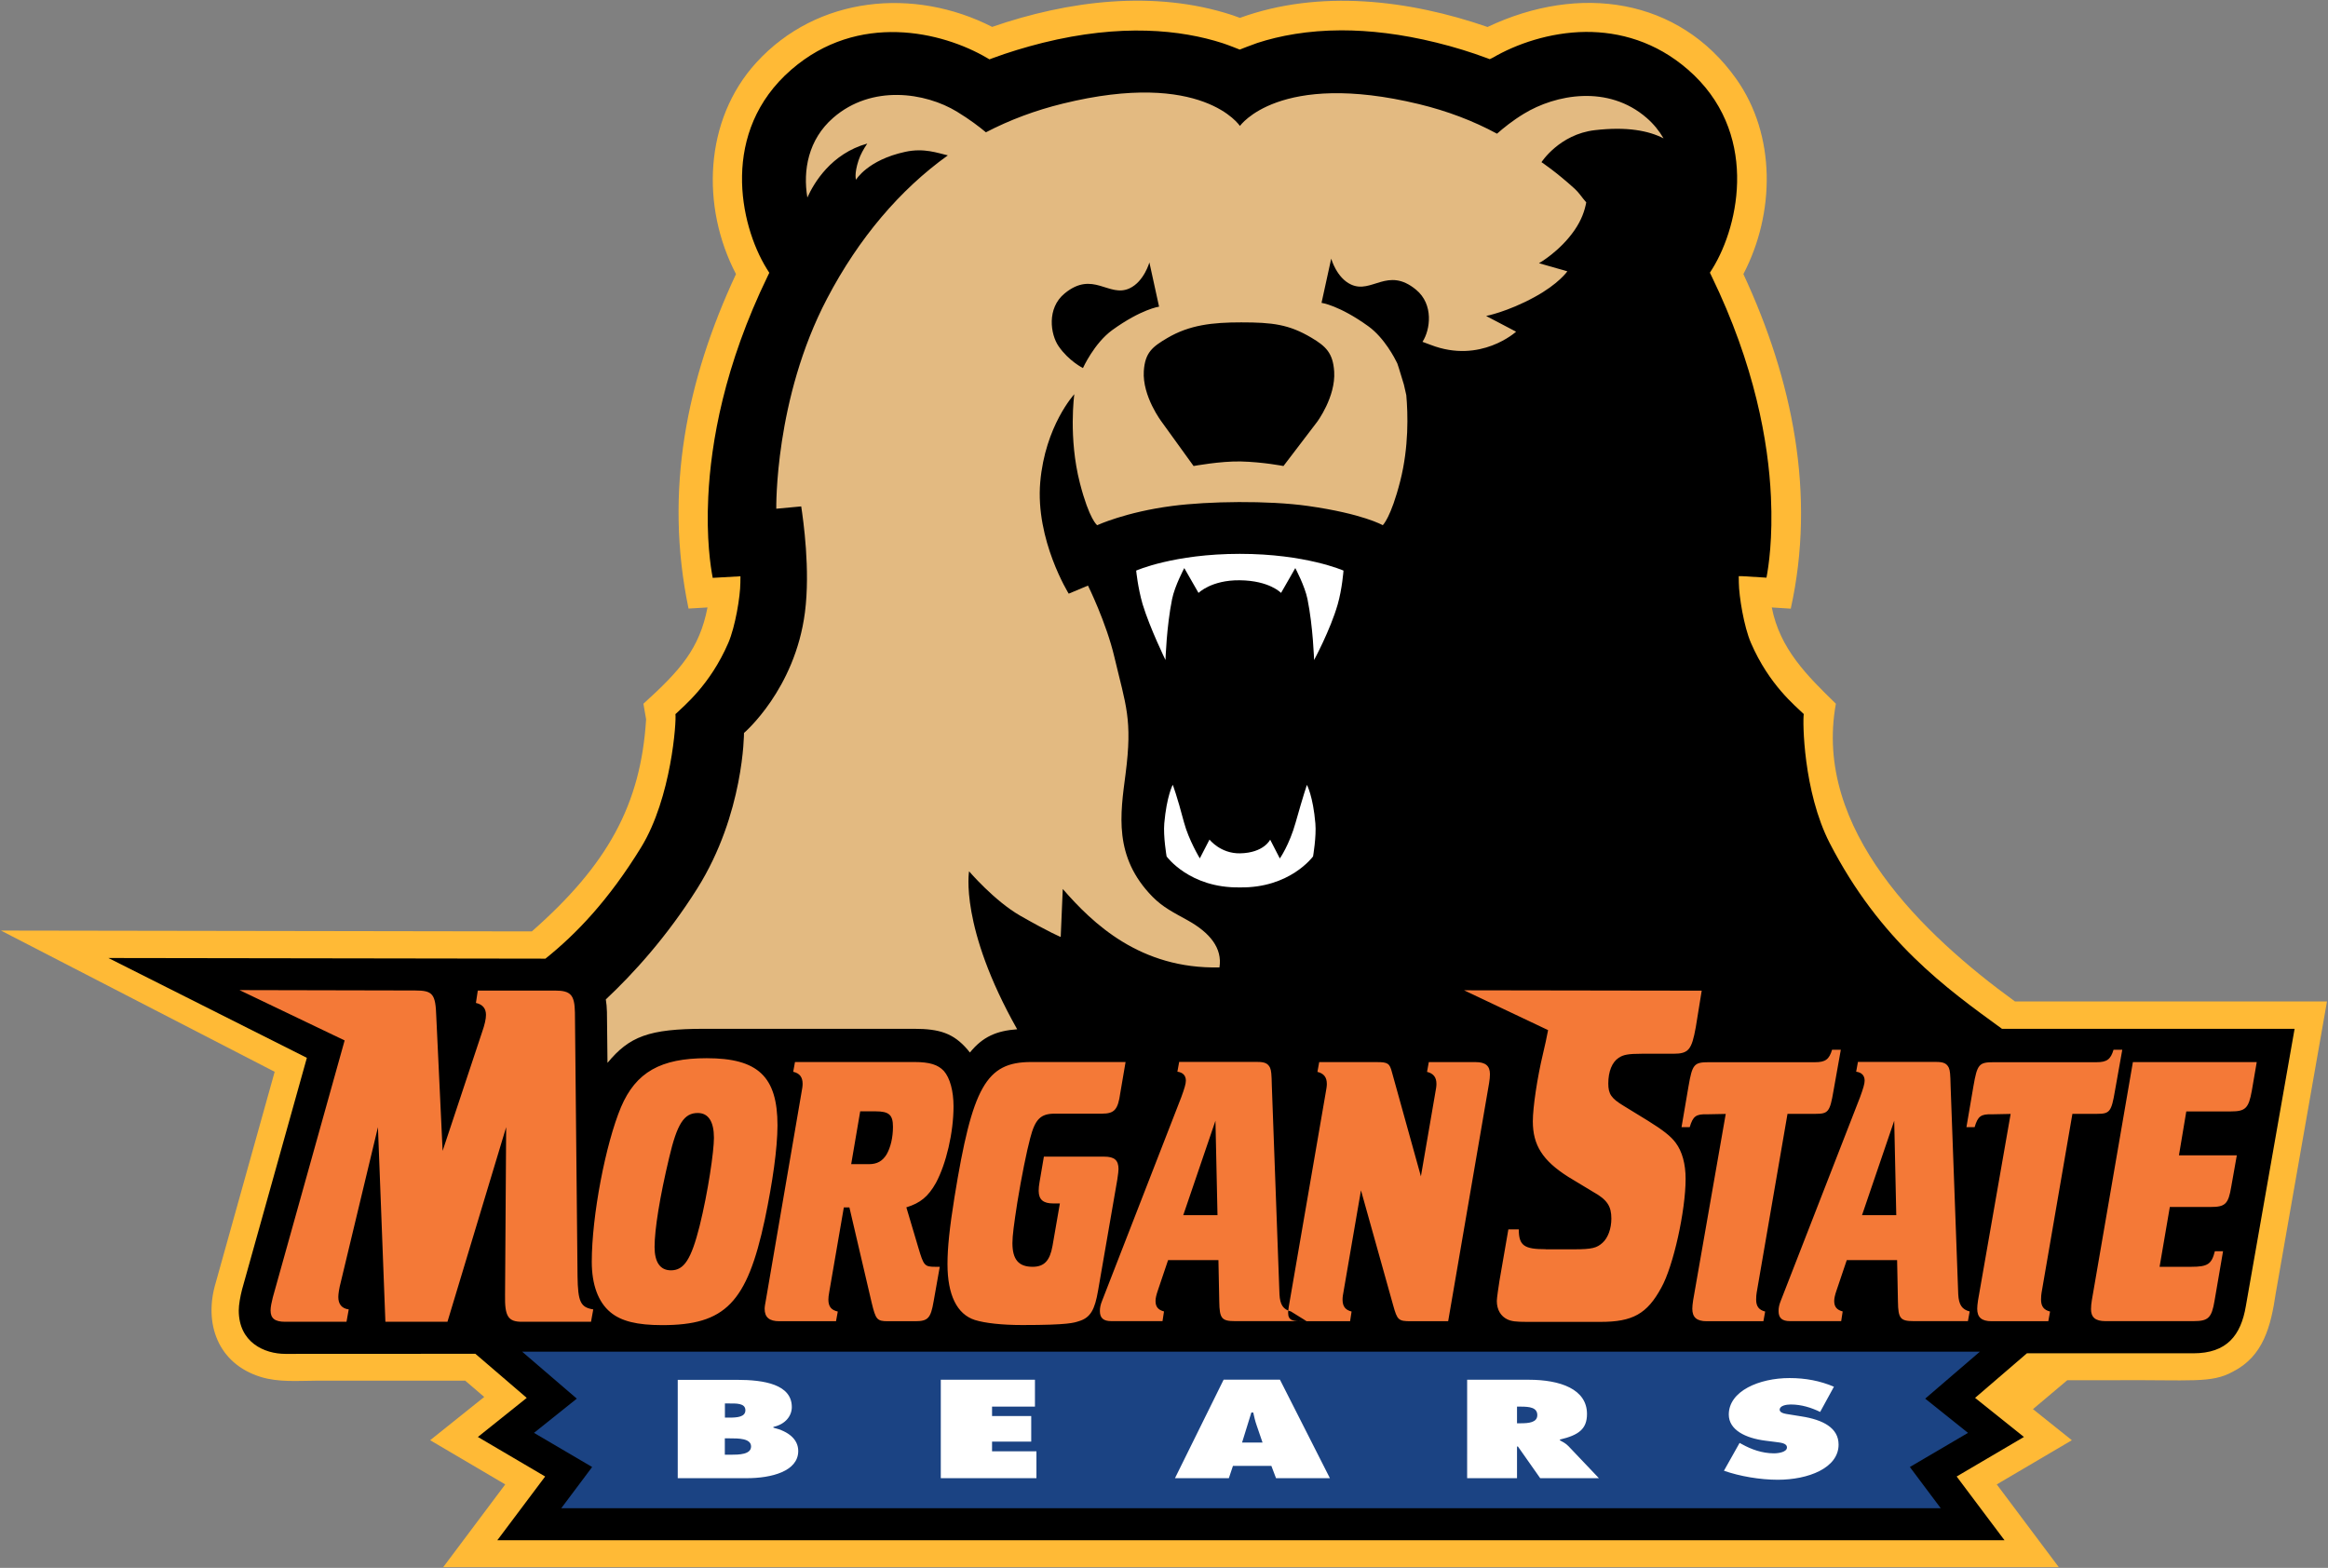 <?xml version="1.0" encoding="utf-8"?>
<svg xmlns="http://www.w3.org/2000/svg" xmlns:xlink="http://www.w3.org/1999/xlink" version="1.1" id="Layer_1" x="0px" y="0px" width="250.2px" height="168.52px" viewBox="0 0 250.2 168.52" enable-background="new 0 0 250.2 168.52">
<rect x="0" y="0" width="250.2" height="168.52" fill="#808080" stroke="none"/>
<g>
	<path fill="#FFBA36" d="M216.57,107.65c-9.83-7.14-21.74-18.49-19.26-32.01c-3.11-3.03-6.02-5.9-6.89-10.35l2.04,0.13&#xD;&#xA;		c2.72-12.29,0.2-24.59-5.09-35.96c3.39-6.5,3.55-14.91-0.79-21.01c-6.15-8.65-16.81-10.24-26.71-5.55&#xD;&#xA;		c-8.44-2.92-18.06-4.08-26.61-0.98c-0.32-0.12-0.65-0.24-0.87-0.31c-8.35-2.72-17.6-1.54-25.76,1.28&#xD;&#xA;		c-8.4-4.29-18.82-3.32-25.35,3.84c-5.62,6.17-5.95,15.51-2.18,22.73C73.8,40.82,71.36,52.74,74,65.41l2.04-0.12&#xD;&#xA;		c-0.87,4.45-2.92,6.75-6.89,10.35l0.29,1.67c-0.57,9.18-4.14,15.64-12.28,22.8L0.1,100.02l29.42,15.18l-6.32,22.62&#xD;&#xA;		c-1.35,4.43,0.22,8.76,4.83,10.18c1.91,0.59,4,0.41,5.98,0.4c5.33,0,10.66,0,15.99,0l2.04,1.75l-5.81,4.65l8.07,4.75l-6.67,8.9&#xD;&#xA;		h173.64l-6.67-8.9l8.07-4.75l-4.18-3.34l3.69-3.11h4.97c8.38-0.06,10.5,0.36,12.81-0.91c3.3-1.66,4.1-4.9,4.62-8.41&#xD;&#xA;		c0.66-3.75,1.32-7.49,1.97-11.24c1.18-6.72,2.36-13.43,3.54-20.15H216.57z"/>
	<path d="M135.12,4.62c2.42-0.79,5.44-1.35,9.04-1.36c3.01,0,6.42,0.38,10.22,1.32c1.91,0.47,3.72,1.03,5.44,1.67l0.29,0.11&#xD;&#xA;		l0.33-0.16c2.48-1.45,6.09-2.73,9.98-2.77c3.64-0.02,7.53,1.04,10.99,4.05c7.63,6.63,5.58,16.61,2.65,21.37l-0.29,0.46l0.16,0.33&#xD;&#xA;		c4.68,9.63,6.13,17.9,6.4,23.75c0.21,4.46-0.25,7.52-0.48,8.7l-2.61-0.16l-0.37,0l0.01,0.71c0.02,1.46,0.54,4.7,1.3,6.46&#xD;&#xA;		c1.96,4.53,4.79,6.78,5.68,7.65c-0.13,0.7-0.07,8.32,2.79,13.88c5.43,10.51,12.48,15.57,18.51,19.95h31.45l-5.24,29.81&#xD;&#xA;		c-0.53,3.13-2.03,5.07-5.65,5.07l-17.88,0l-5.57,4.79l5.25,4.2l-7.23,4.25l5.14,6.85H53.45l5.14-6.85l-7.23-4.25l5.25-4.2&#xD;&#xA;		l-5.52-4.74l-20.42,0.01c-2.26,0-5.01-1.23-5.01-4.67c0-0.6,0.16-1.5,0.36-2.27l6.96-24.88l-21.33-10.73l46.97,0.07&#xD;&#xA;		c3.31-2.65,6.79-6.28,10.28-11.96c3.27-5.33,3.81-13.62,3.69-14.32c0.89-0.87,3.72-3.12,5.68-7.65c0.76-1.76,1.29-5.01,1.3-6.46&#xD;&#xA;		l0.01-0.71l-2.98,0.17c-0.23-1.17-0.7-4.23-0.48-8.71c0.28-5.85,1.72-14.12,6.4-23.75l0.16-0.33l-0.29-0.46&#xD;&#xA;		c-2.93-4.76-4.99-14.74,2.65-21.37c7.2-6.25,16.22-4.09,21.03-1.27l0.27,0.16l0.29-0.11c1.72-0.64,3.53-1.19,5.44-1.67&#xD;&#xA;		c8.43-2.09,14.87-1.4,19.33,0.04c0.57,0.18,1.84,0.69,1.84,0.69S134.55,4.81,135.12,4.62z"/>
	<path fill="#E3BA81" d="M176.97,12.67c-4.15-3.6-9.79-2.52-13.2-0.44c-1.2,0.73-2.18,1.52-2.88,2.14&#xD;&#xA;		c-2.55-1.38-5.34-2.44-8.39-3.18c-15.07-3.64-19.24,2.35-19.24,2.35s-4-6.11-19.05-2.4c-2.94,0.72-5.69,1.75-8.25,3.08&#xD;&#xA;		c-0.67-0.56-1.72-1.37-3.1-2.21c-3.41-2.08-9.17-2.95-13.31,0.65c-2.69,2.34-3.27,5.66-2.78,8.57c0.71-1.58,2.57-4.72,6.44-5.8&#xD;&#xA;		c-0.39,0.57-0.73,1.18-0.94,1.81C91.78,18.73,92,19.32,92,19.32s1.23-2.12,5.29-3c2.02-0.44,3.49,0.13,4.58,0.38&#xD;&#xA;		c-5.13,3.67-9.59,8.91-12.98,15.39c-5.67,10.8-5.46,22.59-5.46,22.59l2.68-0.25c0.22,1.47,0.99,6.81,0.4,11.39&#xD;&#xA;		c-1.07,8.3-6.55,12.96-6.55,12.96s0.02,8.68-5.01,16.7c-3.3,5.25-6.94,9.22-9.84,11.94c0.07,0.43,0.11,0.88,0.12,1.35l0.06,5.47&#xD;&#xA;		c2.35-2.84,4.46-3.66,10.38-3.66h22.59c2.71,0,4.22,0.48,5.72,2.23c0.09,0.1,0.18,0.21,0.26,0.32c1.38-1.71,2.88-2.34,5.08-2.5&#xD;&#xA;		c-6.22-11.02-5.17-16.98-5.17-16.98s2.73,3.19,5.51,4.78c3.21,1.83,4.34,2.28,4.34,2.28l0.22-5.16c3.21,3.69,8.32,8.63,16.84,8.43&#xD;&#xA;		c0.33-2.08-1.04-3.73-3.38-5.04c-1.56-0.87-2.66-1.39-3.82-2.56c-4.21-4.3-3.45-8.89-2.89-13.2c0.76-5.89,0.03-7.34-1.2-12.55&#xD;&#xA;		c-0.87-3.71-2.84-7.69-2.84-7.69l-2.07,0.87c0,0-3.6-5.78-3.06-12c0.53-6.05,3.66-9.44,3.66-9.44s-0.65,4.69,0.6,9.55&#xD;&#xA;		c1.02,3.96,1.86,4.53,1.86,4.53s3.06-1.42,8.07-2.07c3.9-0.51,10.31-0.6,14.57,0c5.94,0.84,8.05,2.07,8.05,2.07&#xD;&#xA;		s0.87-0.78,1.88-4.75c0.93-3.65,0.83-7.21,0.65-9.23l-0.26-1.14l-0.55-1.8l-0.16-0.48c-0.24-0.5-1.38-2.74-3.12-3.99&#xD;&#xA;		c-3.12-2.25-5.02-2.51-5.02-2.51l1.04-4.75c0,0,0.58,2.07,2.13,2.78c2.24,1.04,3.93-1.96,6.98,0.55c1.93,1.58,1.54,4.33,0.7,5.61&#xD;&#xA;		c0.29,0.11,0.59,0.22,0.89,0.33c5.35,2.07,9.17-1.42,9.17-1.42l-3.22-1.69c0,0,2.26-0.43,5.18-2.02c2.62-1.42,3.55-2.78,3.55-2.78&#xD;&#xA;		l-3.05-0.87c0,0,2.24-1.26,3.82-3.55c0.75-1.09,1.09-2.07,1.26-2.99c-0.52-0.59-0.76-1.03-1.26-1.48c-2-1.82-3.55-2.84-3.55-2.84&#xD;&#xA;		s1.93-3,5.73-3.44c3.43-0.4,5.78,0.05,7.39,0.88C178.32,14.07,177.73,13.33,176.97,12.67z M116.39,39.56c0,0-1.53-0.76-2.62-2.35&#xD;&#xA;		c-0.87-1.26-1.3-4.07,0.65-5.67c3.05-2.51,4.75,0.49,6.98-0.55c1.55-0.72,2.13-2.78,2.13-2.78l1.04,4.75c0,0-1.9,0.26-5.02,2.51&#xD;&#xA;		C117.59,36.89,116.39,39.56,116.39,39.56z M143.39,39.94c0.17,2.72-1.83,5.4-1.83,5.4l-3.62,4.75c0,0-2.18-0.43-4.58-0.49&#xD;&#xA;		c-2.18-0.05-5.08,0.49-5.08,0.49l-3.43-4.75c0,0-2.09-2.74-1.92-5.45c0.13-2.01,0.94-2.62,2.51-3.55c2.4-1.42,4.87-1.69,7.96-1.69&#xD;&#xA;		c3.38,0,5.13,0.22,7.53,1.64C142.5,37.22,143.26,37.94,143.39,39.94z"/>
	<path fill="#FFFFFF" d="M122.11,61.33c0,0,4.04-1.8,11.14-1.8c7.08,0,11.14,1.8,11.14,1.8s-0.14,1.96-0.63,3.66&#xD;&#xA;		c-0.8,2.76-2.53,5.95-2.53,5.95s-0.11-3.6-0.71-6.55c-0.29-1.42-1.31-3.33-1.31-3.33l-1.53,2.67c0,0-1.24-1.33-4.45-1.36&#xD;&#xA;		c-3.04-0.03-4.42,1.36-4.42,1.36l-1.53-2.67c0,0-1.02,1.9-1.31,3.33c-0.6,2.95-0.71,6.55-0.71,6.55s-1.67-3.42-2.46-6&#xD;&#xA;		C122.28,63.13,122.11,61.33,122.11,61.33z M129.99,90.24l-1.04,2.02c0,0-1.19-1.96-1.7-3.87c-0.76-2.89-1.21-4.04-1.21-4.04&#xD;&#xA;		s-0.65,1.2-0.91,4.15c-0.12,1.41,0.25,3.55,0.25,3.55s2.46,3.42,7.87,3.33c5.4,0.09,7.87-3.33,7.87-3.33s0.37-2.13,0.25-3.54&#xD;&#xA;		c-0.25-2.95-0.91-4.15-0.91-4.15s-0.4,1.16-1.21,4.04c-0.67,2.4-1.7,3.87-1.7,3.87l-1.04-2.02c0,0-0.67,1.42-3.23,1.47&#xD;&#xA;		C131.17,91.76,129.99,90.24,129.99,90.24z"/>
	<path fill="#F47937" d="M44.6,106.46c1.93,0,2.21,0.37,2.29,2.83l0.68,14.41l4.22-12.7c0.32-0.91,0.44-1.49,0.44-1.92&#xD;&#xA;		c0-0.69-0.36-1.12-1.08-1.28l0.2-1.33h8.31c1.69,0,2.09,0.48,2.13,2.35l0.28,28.34c0.04,2.77,0.32,3.36,1.69,3.58l-0.24,1.33h-7.43&#xD;&#xA;		c-1.49,0-1.85-0.59-1.81-2.88l0.12-18.04l-6.31,20.92h-6.67l-0.8-20.92l-3.98,16.6c-0.2,0.75-0.28,1.33-0.28,1.66&#xD;&#xA;		c0,0.75,0.36,1.23,1.12,1.33l-0.24,1.33h-6.59c-1.12,0-1.57-0.37-1.57-1.23c0-0.37,0.12-0.91,0.24-1.39l7.72-27.62l-11.3-5.41&#xD;&#xA;		L44.6,106.46z M166.12,134.27c-2.29,0-2.89-0.37-2.89-2.13h-1.12l-0.96,5.55c-0.08,0.53-0.28,1.82-0.28,2.14&#xD;&#xA;		c0,0.96,0.44,1.65,1.13,1.98c0.44,0.21,0.92,0.27,2.09,0.27h7.95c3.41,0,4.98-0.85,6.51-3.68c1.29-2.3,2.61-8.27,2.61-11.69&#xD;&#xA;		c0-1.6-0.36-2.94-1.08-3.9c-0.52-0.69-1.33-1.33-2.97-2.35l-2.61-1.6c-1.33-0.8-1.65-1.28-1.65-2.4c0-1.28,0.4-2.3,1.13-2.77&#xD;&#xA;		c0.48-0.32,1-0.43,2.45-0.43h3.41c1.65,0,1.97-0.43,2.41-2.83l0.64-3.95l-25.54-0.04l9.03,4.28c-0.14,0.73-0.34,1.7-0.56,2.59&#xD;&#xA;		c-0.6,2.51-1.08,5.71-1.08,7.21c0,2.56,1.04,4.22,3.82,5.98l2.65,1.6c1.53,0.85,1.97,1.55,1.97,2.88c0,1.07-0.36,2.08-0.96,2.61&#xD;&#xA;		c-0.6,0.53-1.08,0.69-3.05,0.69H166.12z M71.92,124.42c-1.01,4.22-1.57,7.73-1.57,9.61c0,1.63,0.6,2.51,1.76,2.51&#xD;&#xA;		c1.41,0,2.17-1.17,3.08-4.76c0.91-3.68,1.54-8.02,1.54-9.48c0-1.75-0.6-2.67-1.73-2.67C73.52,119.62,72.77,120.79,71.92,124.42z&#xD;&#xA;		 M82.2,131.07c-1.92,8.98-4.27,11.36-11.03,11.36c-2.7,0-4.4-0.42-5.56-1.38c-1.32-1.09-2.01-2.97-2.01-5.43&#xD;&#xA;		c0-4.93,1.48-12.66,3.14-16.62c1.6-3.76,4.27-5.26,9.21-5.26c5.5,0,7.61,1.96,7.61,7.23C83.55,123.46,83.04,127.06,82.2,131.07z&#xD;&#xA;		 M95.28,124.09c0.44-0.75,0.69-1.84,0.69-2.97c0-1.29-0.41-1.67-1.89-1.67h-1.63l-0.97,5.68h1.89&#xD;&#xA;		C94.27,125.13,94.84,124.8,95.28,124.09z M86.1,117.66c0.13-0.71,0.16-0.92,0.16-1.17c0-0.71-0.31-1.13-1.01-1.29l0.19-1.05h12.82&#xD;&#xA;		c1.67,0,2.55,0.29,3.18,0.96c0.66,0.75,1.04,2.17,1.04,3.8c0,2.84-0.79,6.18-1.89,8.23c-0.82,1.46-1.67,2.17-3.18,2.63l1.29,4.34&#xD;&#xA;		c0.57,1.92,0.66,2.05,1.82,2.05H101l-0.66,3.72c-0.31,1.8-0.6,2.13-1.98,2.13h-2.92c-1.19,0-1.32-0.17-1.76-2l-2.39-10.23h-0.6&#xD;&#xA;		l-1.57,9.11c-0.06,0.33-0.09,0.58-0.09,0.79c0,0.75,0.31,1.13,1.01,1.29l-0.19,1.04h-6.1c-1.07,0-1.57-0.42-1.57-1.34&#xD;&#xA;		c0-0.21,0.06-0.54,0.13-0.92L86.1,117.66z M113.19,129.35h0.72l-0.79,4.55c-0.28,1.59-0.88,2.26-2.14,2.26&#xD;&#xA;		c-1.51,0-2.17-0.79-2.17-2.55c0-0.79,0.16-2,0.53-4.39c0.44-2.71,1.01-5.51,1.38-6.89c0.53-2.05,1.13-2.63,2.64-2.63h5.06&#xD;&#xA;		c1.35,0,1.73-0.42,1.98-2.21l0.57-3.34h-10.15c-4.84,0-6.32,2.67-8.24,14.54c-0.53,3.3-0.75,5.43-0.75,7.18&#xD;&#xA;		c0,3.3,1.01,5.39,2.95,6.01c1.07,0.33,2.86,0.54,5.09,0.54c5.03,0,5.56-0.25,6.1-0.42c1.26-0.38,1.7-1.29,2.04-3.26l2.07-11.95&#xD;&#xA;		c0.09-0.67,0.13-0.88,0.13-1.13c0-0.96-0.44-1.34-1.54-1.34h-6.48l-0.47,2.76c-0.06,0.29-0.09,0.67-0.09,0.92&#xD;&#xA;		C111.64,128.94,112.12,129.35,113.19,129.35z M130.85,130.61l-0.22-10.15l-3.46,10.15H130.85z M126.95,117.95&#xD;&#xA;		c0.35-0.96,0.5-1.46,0.5-1.8c0-0.54-0.31-0.88-0.91-0.96l0.19-1.05h8.42c0.79,0,1.13,0.17,1.35,0.63c0.13,0.33,0.16,0.63,0.19,1.96&#xD;&#xA;		l0.82,22.39c0.06,1.13,0.41,1.63,1.23,1.84l1.68,1.04h-7.68c-1.45,0-1.67-0.29-1.7-2.09l-0.09-4.47h-5.41l-1.1,3.26&#xD;&#xA;		c-0.16,0.46-0.25,0.84-0.25,1.13c0,0.63,0.28,0.96,0.91,1.13l-0.16,1.04h-5.5c-0.85,0-1.23-0.33-1.23-1.09&#xD;&#xA;		c0-0.33,0.06-0.67,0.25-1.13L126.95,117.95z M138.63,139.75c-0.06,0.29-0.19,1.1-0.19,1.35c0,0.88,0.56,0.91,1.63,0.91h5.03&#xD;&#xA;		l0.16-1.04c-0.66-0.17-0.97-0.54-0.97-1.29c0-0.25,0.03-0.46,0.16-1.17l1.82-10.57l3.46,12.36c0.44,1.59,0.57,1.71,1.89,1.71h4.02&#xD;&#xA;		l4.4-25.6c0.06-0.33,0.09-0.71,0.09-0.96c0-0.88-0.47-1.29-1.54-1.29h-5.03l-0.19,1.05c0.69,0.17,1.01,0.58,1.01,1.29&#xD;&#xA;		c0,0.25-0.03,0.46-0.16,1.17l-1.51,8.77l-3.11-11.19c-0.25-0.96-0.44-1.09-1.63-1.09h-6.19l-0.19,1.05&#xD;&#xA;		c0.69,0.17,1.01,0.58,1.01,1.29c0,0.25-0.03,0.46-0.16,1.17L138.63,139.75z M181.97,139.75c-0.06,0.38-0.09,0.71-0.09,0.92&#xD;&#xA;		c0,0.92,0.47,1.34,1.54,1.34h6.1l0.19-1.04c-0.66-0.17-0.97-0.54-0.97-1.29c0-0.25,0-0.46,0.13-1.17l3.24-18.79h3.02&#xD;&#xA;		c1.35,0,1.54-0.21,1.92-2.46l0.79-4.43h-0.94c-0.31,1.04-0.72,1.34-1.82,1.34h-11.41c-1.6,0-1.79,0.21-2.2,2.59l-0.75,4.39h0.88&#xD;&#xA;		c0.35-1.17,0.66-1.42,1.89-1.38l1.98-0.04L181.97,139.75z M203.8,130.61l-0.22-10.15l-3.46,10.15H203.8z M199.9,117.95&#xD;&#xA;		c0.35-0.96,0.5-1.46,0.5-1.8c0-0.54-0.31-0.88-0.91-0.96l0.19-1.05h8.42c0.79,0,1.13,0.17,1.35,0.63c0.13,0.33,0.16,0.63,0.19,1.96&#xD;&#xA;		l0.82,22.39c0.06,1.13,0.41,1.63,1.23,1.84l-0.19,1.04h-5.82c-1.45,0-1.67-0.29-1.7-2.09l-0.09-4.47h-5.41l-1.1,3.26&#xD;&#xA;		c-0.16,0.46-0.25,0.84-0.25,1.13c0,0.63,0.28,0.96,0.91,1.13l-0.16,1.04h-5.5c-0.85,0-1.23-0.33-1.23-1.09&#xD;&#xA;		c0-0.33,0.06-0.67,0.25-1.13L199.9,117.95z M212.59,139.75c-0.06,0.38-0.09,0.71-0.09,0.92c0,0.92,0.47,1.34,1.54,1.34h6.1&#xD;&#xA;		l0.19-1.04c-0.66-0.17-0.97-0.54-0.97-1.29c0-0.25,0-0.46,0.13-1.17l3.24-18.79h2.65c1.35,0,1.54-0.21,1.92-2.46l0.79-4.43h-0.94&#xD;&#xA;		c-0.31,1.04-0.72,1.34-1.82,1.34h-11.04c-1.6,0-1.79,0.21-2.2,2.59l-0.75,4.39h0.88c0.35-1.17,0.66-1.42,1.89-1.38l1.98-0.04&#xD;&#xA;		L212.59,139.75z M224.82,139.75c-0.06,0.33-0.09,0.71-0.09,0.96c0,0.88,0.47,1.29,1.54,1.29h9.48c1.57,0,1.95-0.33,2.26-2.21&#xD;&#xA;		l0.91-5.3h-0.88c-0.35,1.38-0.75,1.67-2.55,1.67h-3.39l1.1-6.43h4.37c1.57,0,1.92-0.29,2.23-2.17l0.6-3.38h-6.22l0.79-4.72h4.78&#xD;&#xA;		c1.57,0,1.92-0.33,2.26-2.21l0.53-3.09h-13.31L224.82,139.75z"/>
	<polygon fill-rule="evenodd" clip-rule="evenodd" fill="#1B4383" points="60.32,162.11 63.64,157.68 57.39,154.01 61.99,150.33 &#xD;&#xA;		56.11,145.28 212.79,145.28 206.91,150.33 211.51,154.01 205.26,157.68 208.58,162.11"/>
	<path fill-rule="evenodd" clip-rule="evenodd" fill="#FFFFFF" d="M77.91,154.6h0.54c0.88,0,2.27-0.01,2.27,0.87&#xD;&#xA;		c0,0.87-1.3,0.89-2.2,0.89h-0.62V154.6z M77.91,152.37v-1.52h0.38c0.8,0,1.82-0.06,1.82,0.73c0,0.73-0.9,0.79-1.7,0.79H77.91z&#xD;&#xA;		 M72.84,158.88h7.44c2.63,0,5.51-0.74,5.51-2.92c0-1.26-1.04-2.11-2.67-2.51v-0.08c1.32-0.29,1.98-1.21,1.98-2.13&#xD;&#xA;		c0-2.44-2.97-2.93-5.89-2.93h-6.37V158.88z M101.11,158.88h10.28v-2.89h-4.77v-1.04h4.21v-2.75h-4.21v-1.01h4.61v-2.89h-10.12&#xD;&#xA;		V158.88z M133.49,155.05l1-3.23h0.2c0.1,0.45,0.2,0.91,0.36,1.36l0.64,1.87H133.49z M132.51,157.56h4.13l0.5,1.32h5.79l-5.37-10.59&#xD;&#xA;		h-6.05l-5.23,10.59h5.79L132.51,157.56z M163.04,151.19h0.42c0.94,0,1.76,0.1,1.76,0.91c0,0.79-0.9,0.88-1.8,0.88h-0.38V151.19z&#xD;&#xA;		 M157.69,158.88h5.35v-3.4h0.1l2.39,3.4h6.31l-3.27-3.44c-0.3-0.31-0.64-0.48-0.92-0.63v-0.08c2.04-0.48,2.91-1.15,2.91-2.75&#xD;&#xA;		c0-2.67-2.87-3.68-6.27-3.68h-6.61V158.88z M185.28,158.08c1.7,0.6,3.89,0.97,5.79,0.97c3.25,0,6.53-1.25,6.53-3.78&#xD;&#xA;		c0-1.8-1.68-2.67-3.99-3.03l-1.24-0.2c-0.42-0.07-1.1-0.13-1.1-0.52c0-0.43,0.7-0.56,1.18-0.56c1.18,0,2.24,0.35,3.17,0.8&#xD;&#xA;		l1.48-2.71c-1.48-0.63-3.05-0.93-4.77-0.93c-3.27,0-6.53,1.4-6.53,3.92c0,1.66,1.8,2.54,3.93,2.81l1.1,0.14&#xD;&#xA;		c0.5,0.07,1.22,0.11,1.22,0.59c0,0.48-0.86,0.63-1.4,0.63c-1.26,0-2.44-0.43-3.41-0.97l-0.28-0.15L185.28,158.08z"/>
</g>
</svg>